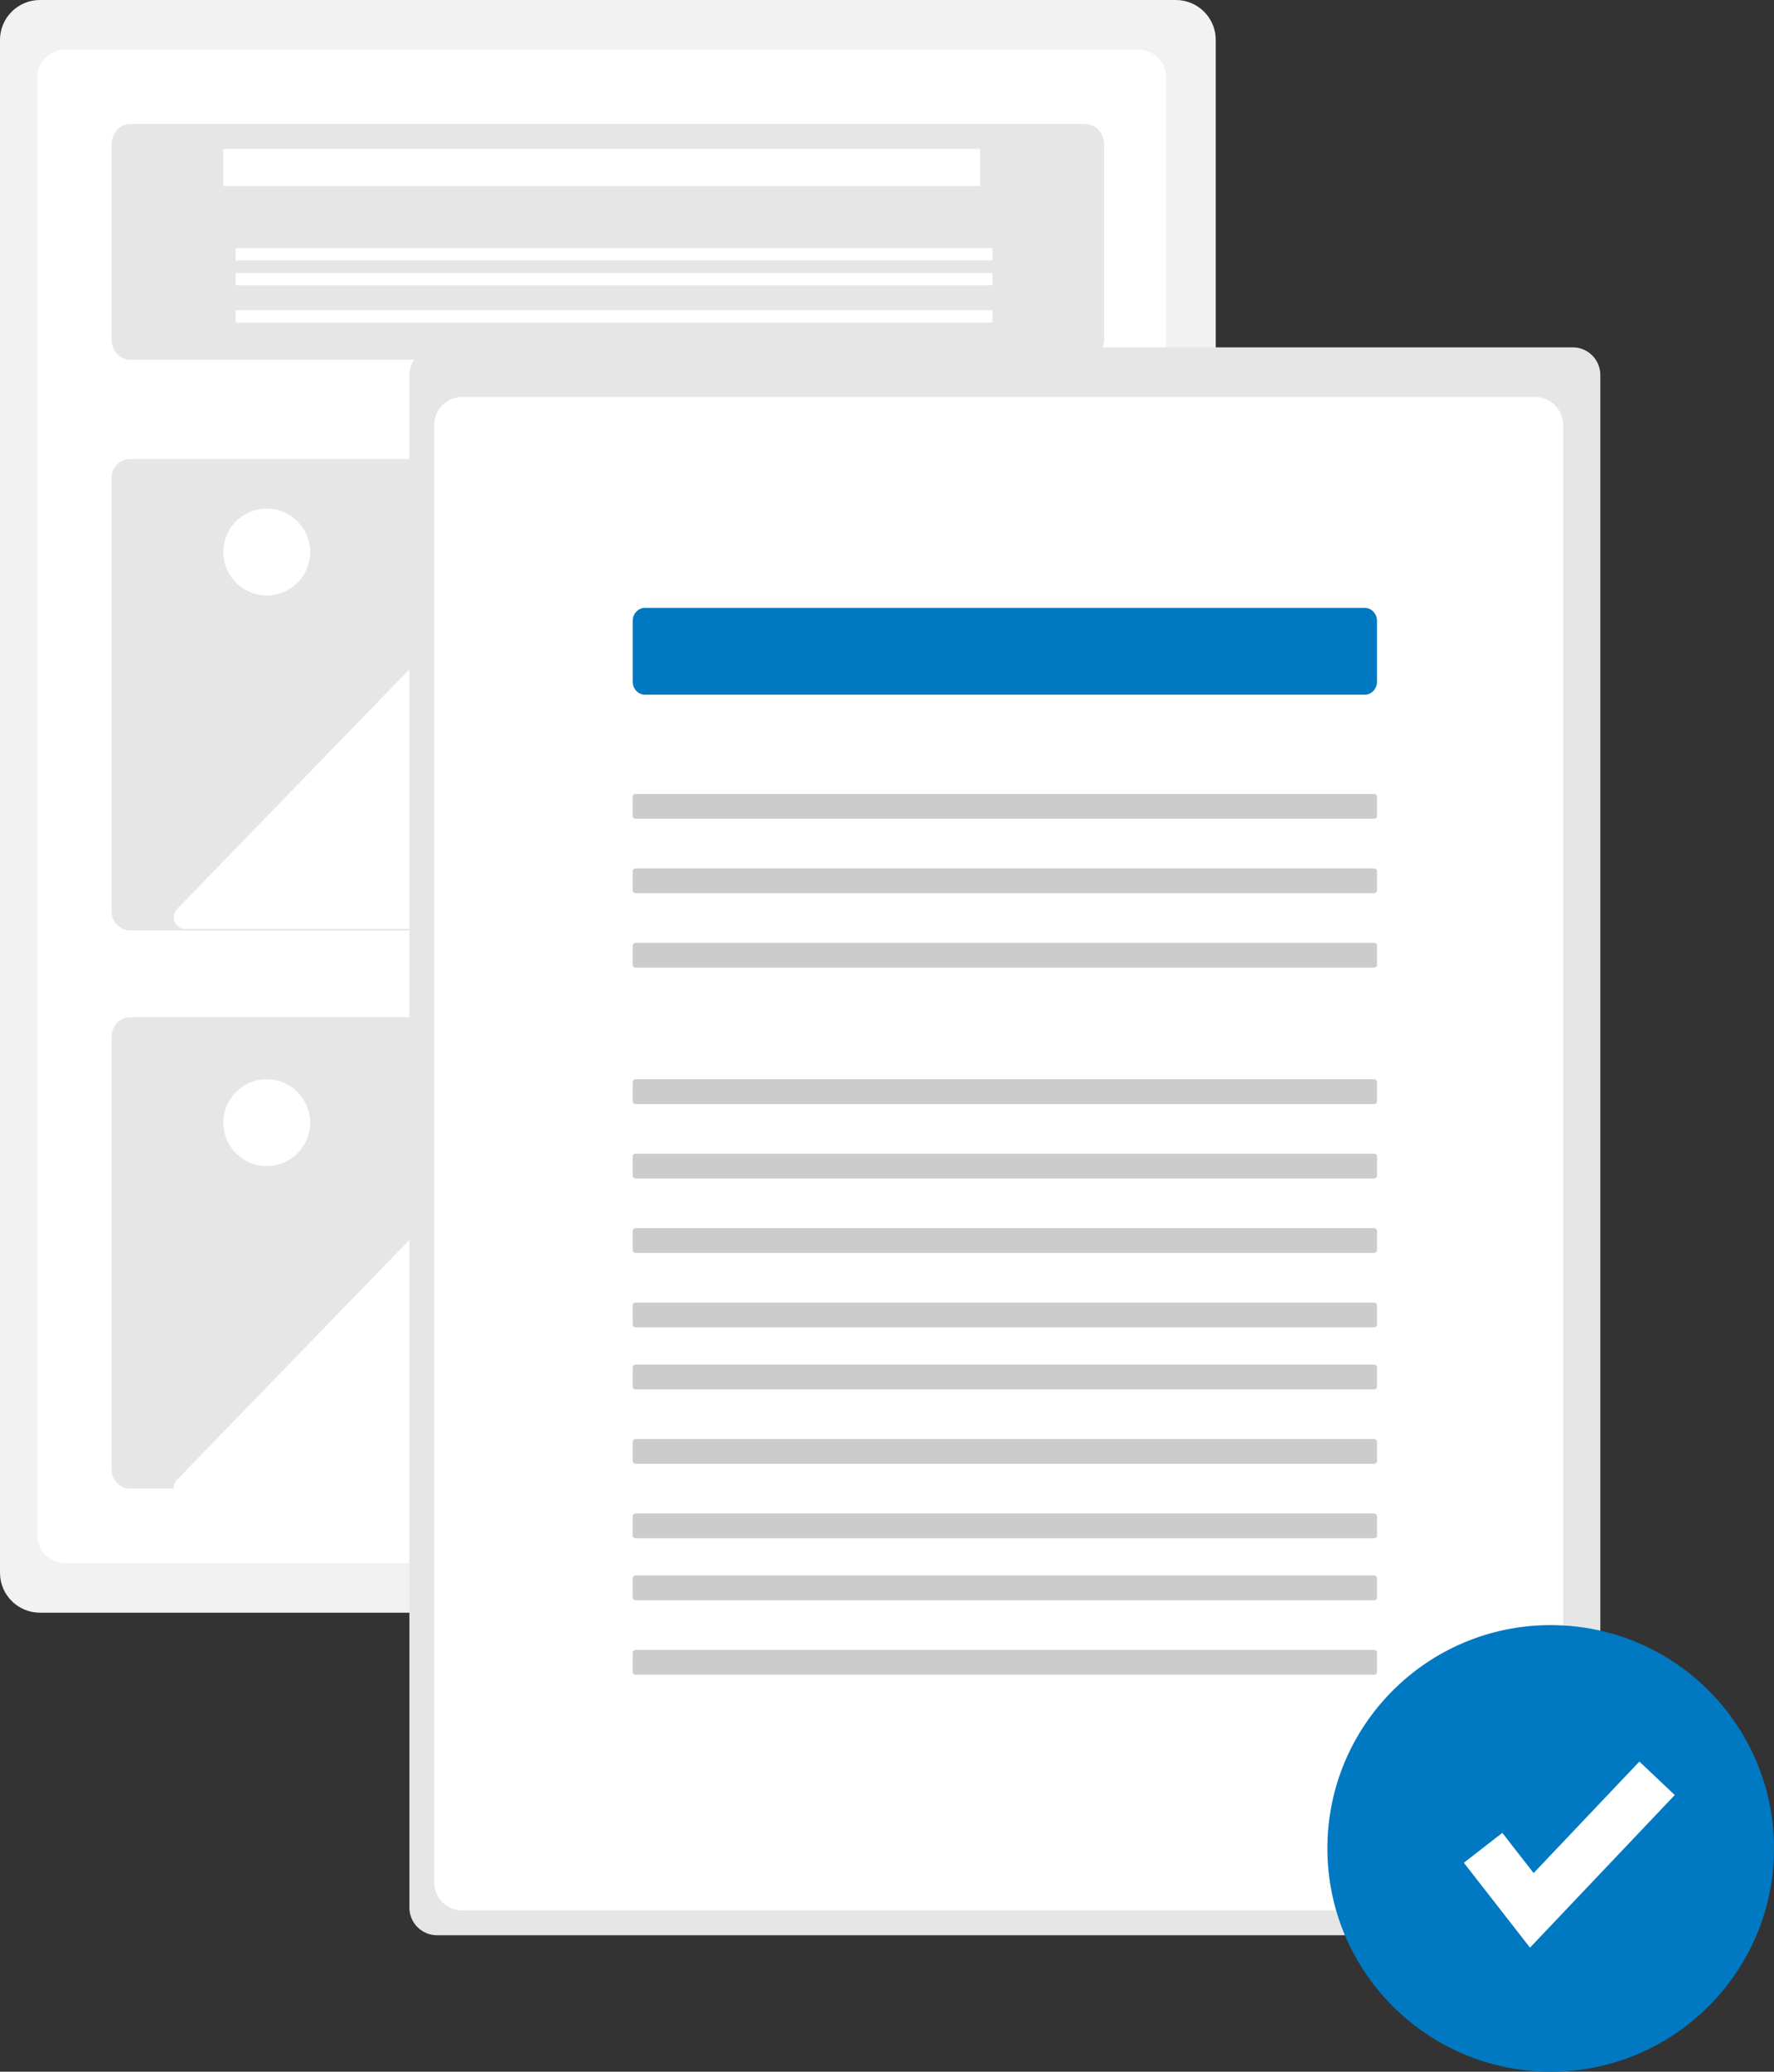 <svg xmlns="http://www.w3.org/2000/svg" width="143" height="167" viewBox="0 0 143 167">
    <rect x="0" y="0" width="143" height="167" fill="#333333" stroke="none"/>
    <g fill="none" fill-rule="evenodd">
        <g fill-rule="nonzero">
            <g transform="translate(-928 -2911) translate(928 2911)">
                <path fill="#F2F2F2" d="M94.783 0H3.217C1.441.002.002 1.44 0 3.213v123.574c.002 1.774 1.441 3.211 3.217 3.213h91.566c1.776-.002 3.215-1.44 3.217-3.213V3.213C97.998 1.439 96.559.002 94.783 0z"/>
                <path fill="#FFF" d="M5.227 4C3.978 4.021 2.983 5.039 3 6.275v117.45c-.017 1.236.978 2.254 2.227 2.275h86.546c1.249-.021 2.244-1.039 2.227-2.275V6.275c.017-1.236-.978-2.254-2.227-2.275H5.227z"/>
                <path fill="#E6E6E6" d="M10.486 10C9.666 10 9 10.73 9 11.629V27.37C9 28.27 9.667 29 10.486 29h77.028c.82 0 1.486-.73 1.486-1.629V11.63C89 10.73 88.333 10 87.514 10H10.486zM10.486 37c-.832.013-1.497.702-1.486 1.54v34.92c-.01.838.654 1.527 1.486 1.54h77.028c.832-.013 1.497-.702 1.486-1.54V38.54c.01-.838-.654-1.527-1.486-1.54H10.486z"/>
                <path fill="#FFF" d="M18 12H79V15H18zM19 20H80V21H19zM19 22H80V23H19zM19 25H80V26H19zM54.259 75h27.845c.362 0 .689-.225.828-.571.138-.346.062-.744-.194-1.009L64.916 55.024c-.35-.36-.917-.36-1.267 0L59.217 59.6c-.353.364-.83.569-1.33.569-.498 0-.976-.205-1.329-.569l-13.88-14.328c-.35-.361-.918-.361-1.268 0L14.262 73.294c-.256.264-.332.662-.194 1.008.139.346.466.571.828.571h39.398L54.26 75z"/>
                <circle cx="21.5" cy="44.5" r="3.5" fill="#FFF"/>
                <path fill="#E6E6E6" d="M10.486 82c-.832.013-1.497.702-1.486 1.54v34.92c-.01.838.654 1.527 1.486 1.54h77.028c.832-.013 1.497-.702 1.486-1.54V83.54c.01-.838-.654-1.527-1.486-1.54H10.486z"/>
                <path fill="#FFF" d="M54.259 121h27.845c.362 0 .689-.226.828-.571.138-.346.062-.744-.194-1.009l-17.822-18.396c-.35-.36-.917-.36-1.267 0l-4.432 4.575c-.353.364-.83.569-1.33.569-.498 0-.976-.205-1.329-.57L42.678 91.27c-.351-.36-.918-.36-1.268 0l-27.148 28.023c-.256.265-.332.663-.194 1.009.139.346.466.571.828.571h39.398l-.035.127z"/>
                <circle cx="21.5" cy="90.5" r="3.5" fill="#FFF"/>
                <path fill="#E6E6E6" d="M35.227 28c-1.23.001-2.226.996-2.227 2.224v123.552c.001 1.228.998 2.223 2.227 2.224h91.546c1.23-.001 2.226-.996 2.227-2.224V30.224c-.001-1.228-.998-2.223-2.227-2.224H35.227z"/>
                <path fill="#FFF" d="M37.227 32c-1.249.021-2.244 1.039-2.227 2.275v117.45c-.017 1.236.978 2.254 2.227 2.275h86.546c1.249-.021 2.244-1.039 2.227-2.275V34.275c.017-1.236-.978-2.254-2.227-2.275H37.227z"/>
                <path fill="#0079C2" d="M51.984 49c-.543 0-.983.476-.984 1.062v4.876c0 .586.44 1.061.984 1.062h58.032c.543 0 .984-.476.984-1.062v-4.876c0-.586-.44-1.061-.984-1.062H51.984z"/>
                <path fill="#CCC" d="M51.248 64c-.137 0-.248.098-.248.218v1.564c0 .12.111.218.248.218h59.504c.137 0 .248-.098.248-.218v-1.564c0-.12-.111-.218-.248-.218H51.248zM51.248 70c-.137 0-.248.098-.248.218v1.564c0 .12.111.218.248.218h59.504c.137 0 .248-.098.248-.218v-1.564c0-.12-.111-.218-.248-.218H51.248zM51.248 76c-.137 0-.248.098-.248.218v1.564c0 .12.111.218.248.218h59.504c.137 0 .248-.098.248-.218v-1.564c0-.12-.111-.218-.248-.218H51.248zM51.248 87c-.137 0-.248.098-.248.218v1.564c0 .12.111.218.248.218h59.504c.137 0 .248-.098.248-.218v-1.564c0-.12-.111-.218-.248-.218H51.248zM51.248 93c-.137 0-.248.098-.248.218v1.564c0 .12.111.218.248.218h59.504c.137 0 .248-.098.248-.218v-1.564c0-.12-.111-.218-.248-.218H51.248zM51.248 99c-.137 0-.248.098-.248.218v1.564c0 .12.111.218.248.218h59.504c.137 0 .248-.098.248-.218v-1.564c0-.12-.111-.218-.248-.218H51.248zM51.248 105c-.137 0-.248.098-.248.218v1.564c0 .12.111.218.248.218h59.504c.137 0 .248-.098.248-.218v-1.564c0-.12-.111-.218-.248-.218H51.248zM51.248 110c-.137 0-.248.098-.248.218v1.564c0 .12.111.218.248.218h59.504c.137 0 .248-.098.248-.218v-1.564c0-.12-.111-.218-.248-.218H51.248zM51.248 116c-.137 0-.248.098-.248.218v1.564c0 .12.111.218.248.218h59.504c.137 0 .248-.098.248-.218v-1.564c0-.12-.111-.218-.248-.218H51.248zM51.248 122c-.137 0-.248.098-.248.218v1.564c0 .12.111.218.248.218h59.504c.137 0 .248-.098.248-.218v-1.564c0-.12-.111-.218-.248-.218H51.248zM51.248 127c-.137 0-.248.098-.248.218v1.564c0 .12.111.218.248.218h59.504c.137 0 .248-.098.248-.218v-1.564c0-.12-.111-.218-.248-.218H51.248zM51.248 133c-.137 0-.248.098-.248.218v1.564c0 .12.111.218.248.218h59.504c.137 0 .248-.098.248-.218v-1.564c0-.12-.111-.218-.248-.218H51.248z"/>
                <circle cx="125" cy="149" r="18" fill="#0079C2"/>
                <path fill="#FFF" d="M123.33 157L118 150.156 121.1 147.748 123.623 150.988 132.149 142 135 144.698z"/>
            </g>
        </g>
    </g>
</svg>
